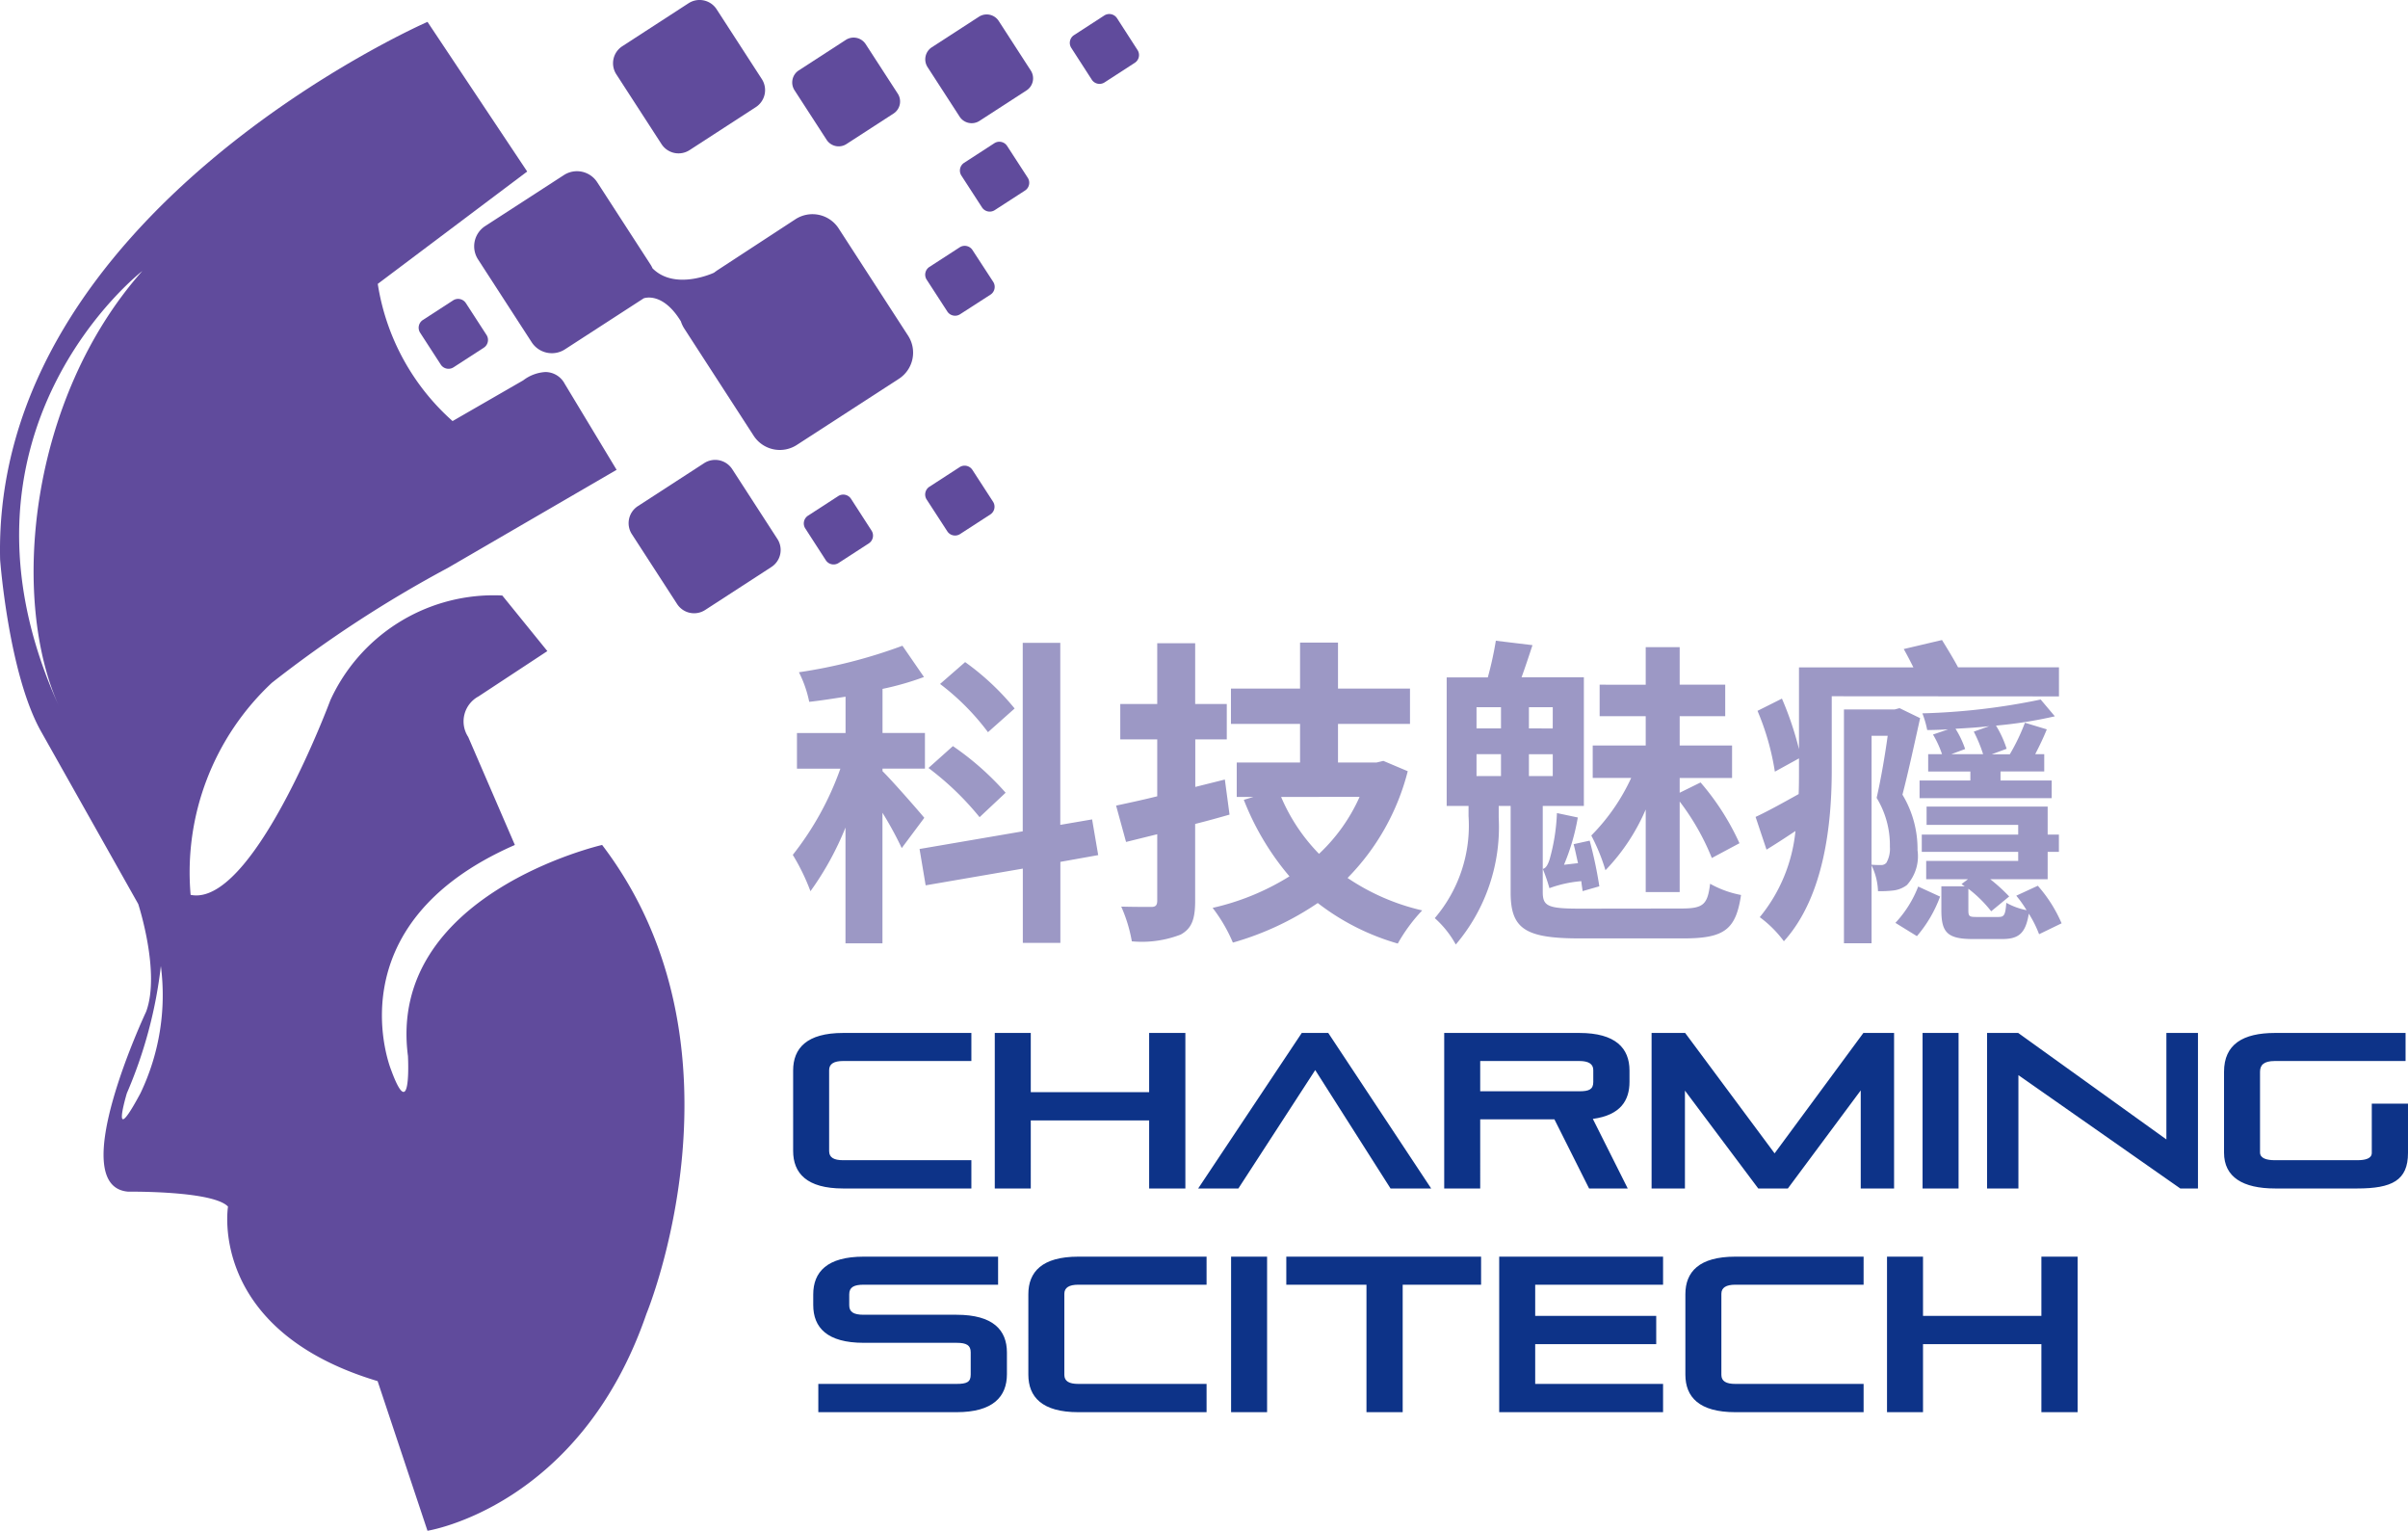 <svg xmlns="http://www.w3.org/2000/svg" width="109.033" height="69.296" viewBox="0 0 109.033 69.296">
  <g id="Group_1825" data-name="Group 1825" transform="translate(-34 -40.121)">
    <path id="Path_1656" data-name="Path 1656" d="M8.64,0V-1.28H2.83c-.41,0-.63-.12-.63-.41V-5.36c0-.28.22-.41.63-.41H8.64V-7.04H2.83c-1.64,0-2.26.69-2.26,1.7V-1.7C.57-.69,1.19,0,2.83,0Zm9.69,0V-7.04H16.69v2.68H11.33V-7.04H9.7V0h1.63V-3.08h5.36V0ZM29.46,0,24.8-7.04H23.6L18.91,0h1.82l3.48-5.36L27.62,0Zm8.9,0L36.78-3.15c1.26-.17,1.66-.84,1.66-1.68v-.51c0-1.01-.63-1.7-2.27-1.7H30.05V0h1.63V-3.13h3.36L36.61,0ZM36.8-4.82c0,.34-.2.42-.63.42H31.68V-5.77h4.49c.41,0,.63.13.63.41ZM50.42,0V-7.04H49.03L45.01-1.59,40.96-7.04H39.44V0h1.51V-4.43L44.27,0h1.34l3.3-4.44V0Zm2.92,0V-7.04H51.71V0ZM64.18,0V-7.04H62.75v4.82L56.04-7.04H54.63V0h1.42V-5.13L63.38,0Zm7.21,0c1.57,0,2.3-.36,2.3-1.61V-3.84H72.05v2.23c0,.26-.3.33-.66.33H67.66c-.36,0-.67-.08-.67-.35V-5.28c0-.3.16-.49.67-.49h5.92V-7.04H67.67c-1.45,0-2.31.51-2.31,1.76v3.66c0,1.11.86,1.62,2.31,1.62Z" transform="translate(69.343 93.918)" fill="#0d3388"/>
    <path id="Path_1657" data-name="Path 1657" d="M6.97,0C8.62,0,9.25-.7,9.25-1.72V-2.7c0-1.02-.63-1.71-2.28-1.71H2.76c-.46,0-.65-.13-.65-.43v-.5c0-.32.22-.43.65-.43H8.85V-7.04H2.76C1.11-7.04.48-6.35.48-5.33v.48c0,1.02.63,1.71,2.28,1.71H6.97c.45,0,.64.11.64.43V-1.7c0,.34-.18.42-.64.42H.71V0ZM18.29,0V-1.28H12.48c-.41,0-.63-.12-.63-.41V-5.36c0-.28.22-.41.63-.41h5.81V-7.04H12.48c-1.64,0-2.26.69-2.26,1.7V-1.7c0,1.01.62,1.7,2.26,1.7Zm2.74,0V-7.04H19.4V0Zm6.14,0V-5.77h3.55V-7.04H21.9v1.27h3.63V0ZM38.96,0V-1.28H33.17v-1.8h5.48V-4.36H33.17V-5.77h5.79V-7.04H31.54V0Zm9.08,0V-1.28H42.23c-.41,0-.63-.12-.63-.41V-5.36c0-.28.22-.41.63-.41h5.81V-7.04H42.23c-1.64,0-2.26.69-2.26,1.7V-1.7c0,1.01.62,1.7,2.26,1.7Zm9.69,0V-7.04H56.09v2.68H50.73V-7.04H49.1V0h1.63V-3.08h5.36V0Z" transform="translate(70.343 104.044)" fill="#0d3388"/>
    <g id="Group_1658" data-name="Group 1658" transform="translate(69.899 69.092)">
      <path id="Path_1489" data-name="Path 1489" d="M-22.875-7.06a11.622,11.622,0,0,0-2.241-2.1l-1.135.99a10.932,10.932,0,0,1,2.169,2.183Zm-.408,3.813a12.825,12.825,0,0,0-2.387-2.11l-1.106.99A13.117,13.117,0,0,1-24.462-2.14Zm-3.682,1.136c-.276-.335-1.47-1.7-1.892-2.111v-.117h1.921V-5.953h-1.921V-7.947a12.986,12.986,0,0,0,1.877-.538L-27.955-9.9A23.123,23.123,0,0,1-32.642-8.7a5.24,5.24,0,0,1,.466,1.339c.538-.058,1.077-.146,1.645-.233v1.645h-2.2v1.615h1.965a13.651,13.651,0,0,1-2.154,3.9,9.567,9.567,0,0,1,.8,1.645,13.564,13.564,0,0,0,1.586-2.882v5.24h1.674v-5.91a15.821,15.821,0,0,1,.873,1.6Zm7.874,1.688-.276-1.616-1.441.247v-8.238h-1.7V-1.5l-4.672.8.276,1.645,4.4-.757V3.551h1.7V-.117Zm5.735-3.421-1.339.335V-5.662h1.426v-1.6H-14.7v-2.751h-1.718v2.751h-1.674v1.6h1.674v2.576c-.7.175-1.324.306-1.863.422l.451,1.645,1.412-.349v3c0,.218-.073.291-.276.291s-.786,0-1.354-.015a6.7,6.7,0,0,1,.48,1.572,4.879,4.879,0,0,0,2.212-.306c.495-.276.655-.684.655-1.528V-1.834c.524-.131,1.048-.276,1.557-.422Zm6.1.786A7.991,7.991,0,0,1-9.092-.481a8.318,8.318,0,0,1-1.717-2.576Zm1.077-1.63-.306.073H-8.233V-6.361h3.26v-1.6h-3.26v-2.081H-9.951v2.081H-13.08v1.6h3.129v1.747h-2.867v1.557h.757l-.437.131A12.153,12.153,0,0,0-10.431.538a11.223,11.223,0,0,1-3.479,1.427,7.058,7.058,0,0,1,.917,1.572A13.3,13.3,0,0,0-9.15,1.746,10.759,10.759,0,0,0-5.526,3.58a7.539,7.539,0,0,1,1.106-1.5A10.034,10.034,0,0,1-7.8.611,10.6,10.6,0,0,0-5.075-4.221ZM5.7,1.251H7.238v-4.1A10.924,10.924,0,0,1,8.694-.292L9.945-.961A11.414,11.414,0,0,0,8.184-3.712l-.946.466v-.669H9.61v-1.47H7.238V-6.71H9.3V-8.137H7.238v-1.7H5.7v1.7H3.614V-6.71H5.7v1.324h-2.4v1.47H5.042A9.108,9.108,0,0,1,3.236-1.31,8.678,8.678,0,0,1,3.877.262,9.138,9.138,0,0,0,5.7-2.489ZM3.6.989a19.089,19.089,0,0,0-.437-2.067l-.728.16c.073.262.131.567.2.859L2,.014a9.728,9.728,0,0,0,.625-2.14l-.945-.2A8.909,8.909,0,0,1,1.345-.219C1.272,0,1.185.174,1.04.2a8.236,8.236,0,0,1,.3.873A5.514,5.514,0,0,1,2.785.756c.014.175.044.32.058.451ZM-1.961-4.993H-.853V-4H-1.961Zm0-2.125H-.853v.961H-1.961Zm3.451.961H.412v-.961H1.491ZM1.491-4H.412v-.99H1.491Zm1.221,6c-1.455,0-1.674-.117-1.674-.757V-2.65H2.9V-8.472H.078C.238-8.908.4-9.4.573-9.927l-1.659-.2a15.622,15.622,0,0,1-.364,1.659H-3.312V-2.65h.99v.466A6.447,6.447,0,0,1-3.851,2.43,4.456,4.456,0,0,1-2.9,3.624,8.208,8.208,0,0,0-.956-2.125V-2.65h.54V1.266c0,1.645.654,2.081,3.127,2.081h4.7c1.863,0,2.372-.408,2.605-1.965a4.592,4.592,0,0,1-1.4-.509c-.116.946-.306,1.121-1.31,1.121Zm21.7-9.607V-8.922H19.844c-.2-.378-.495-.859-.728-1.237l-1.732.408c.131.233.291.538.436.83H12.64v3.7a14.6,14.6,0,0,0-.772-2.286l-1.106.554a11.567,11.567,0,0,1,.786,2.752l1.092-.6v.539c0,.35,0,.713-.015,1.076-.728.407-1.441.8-1.95,1.034L11.17-.671c.451-.276.873-.552,1.31-.843a7.261,7.261,0,0,1-1.616,3.9,5.17,5.17,0,0,1,1.092,1.09c1.862-2.052,2.167-5.428,2.167-7.742V-7.614ZM19.538-4.992l.626-.233a4.276,4.276,0,0,0-.437-.918c.509-.029,1.033-.058,1.528-.117l-.7.247a6.619,6.619,0,0,1,.422,1.02Zm4.046-2.474a29.99,29.99,0,0,1-5.356.626,4.464,4.464,0,0,1,.218.755c.32,0,.64-.014.946-.029l-.684.233a4.452,4.452,0,0,1,.408.889H18.49v.784H20.4V-3.8H18.1V-3h5.982v-.8H21.765v-.409h1.98v-.784h-.408c.189-.364.378-.758.524-1.122l-.99-.3a9.211,9.211,0,0,1-.684,1.427h-.815l.67-.248a4.726,4.726,0,0,0-.481-1.049,19.729,19.729,0,0,0,2.664-.421ZM15.927-5.823h.729c-.117.859-.306,1.965-.5,2.809a4.1,4.1,0,0,1,.6,2.212,1.277,1.277,0,0,1-.16.728.313.313,0,0,1-.263.1c-.117,0-.233,0-.408-.015Zm1.267-1.252-.218.058h-2.3V3.566h1.25V.043a2.864,2.864,0,0,1,.292,1.165,4.861,4.861,0,0,0,.685-.029,1.262,1.262,0,0,0,.625-.248,1.943,1.943,0,0,0,.48-1.572,4.77,4.77,0,0,0-.683-2.518c.261-1,.567-2.416.8-3.464ZM17.98,3.245a5.833,5.833,0,0,0,1.049-1.79L18.038,1a5.086,5.086,0,0,1-1.032,1.644Zm6.551-.581a6.334,6.334,0,0,0-1.077-1.7l-.975.45a5.346,5.346,0,0,1,.466.656,3.082,3.082,0,0,1-.917-.335c-.044.569-.1.642-.364.642h-.99c-.32,0-.364-.029-.364-.306V1.1a5.737,5.737,0,0,1,1.033,1.019l.815-.67A7.964,7.964,0,0,0,21.3.668h2.6V-.569h.509v-.784H23.9V-2.619H18.418v.828h4.148v.438H18.2v.784h4.366V-.16H18.4V.668h1.892L20,.888l.146.1H19.087V2.067c0,1,.262,1.309,1.426,1.309h1.325c.742,0,1.063-.247,1.208-1.148a5.045,5.045,0,0,1,.466.93Z" transform="translate(32.918 10.159)" fill="#9c98c5"/>
    </g>
    <g id="Group_1659" data-name="Group 1659" transform="translate(62.46 60.938)">
      <path id="Path_1490" data-name="Path 1490" d="M-15.354-8.153a.918.918,0,0,1-.272,1.27l-3,1.946a.918.918,0,0,1-1.27-.272l-2.047-3.16a.918.918,0,0,1,.272-1.27l3-1.945a.919.919,0,0,1,1.271.271Z" transform="translate(22.094 11.732)" fill="#604b9c"/>
    </g>
    <g id="Group_1660" data-name="Group 1660" transform="translate(61.755 40.121)">
      <path id="Path_1491" data-name="Path 1491" d="M-15.354-8.153a.918.918,0,0,1-.272,1.27l-3,1.946a.918.918,0,0,1-1.27-.272l-2.047-3.16a.918.918,0,0,1,.271-1.27l3-1.946a.919.919,0,0,1,1.271.272Z" transform="translate(22.094 11.732)" fill="#604b9c"/>
    </g>
    <g id="Group_1661" data-name="Group 1661" transform="translate(75.894 40.775)">
      <path id="Path_1492" data-name="Path 1492" d="M-10.885-5.78a.651.651,0,0,1-.192.9L-13.207-3.5a.651.651,0,0,1-.9-.192l-1.451-2.241a.651.651,0,0,1,.193-.9l2.13-1.38a.65.65,0,0,1,.9.192Z" transform="translate(15.664 8.318)" fill="#604b9c"/>
    </g>
    <g id="Group_1662" data-name="Group 1662" transform="translate(69.872 41.823)">
      <path id="Path_1493" data-name="Path 1493" d="M-10.885-5.78a.65.65,0,0,1-.193.9l-2.13,1.38a.65.65,0,0,1-.9-.193l-1.452-2.241a.65.65,0,0,1,.193-.9l2.129-1.38a.651.651,0,0,1,.9.193Z" transform="translate(15.664 8.318)" fill="#604b9c"/>
    </g>
    <g id="Group_1663" data-name="Group 1663" transform="translate(82.44 40.755)">
      <path id="Path_1494" data-name="Path 1494" d="M-7-3.715a.418.418,0,0,1-.124.578l-1.369.887a.419.419,0,0,1-.579-.124L-10-3.813a.418.418,0,0,1,.125-.578l1.368-.887a.419.419,0,0,1,.579.124Z" transform="translate(10.067 5.346)" fill="#604b9c"/>
    </g>
    <g id="Group_1664" data-name="Group 1664" transform="translate(77.465 46.536)">
      <path id="Path_1495" data-name="Path 1495" d="M-6.995-3.714a.418.418,0,0,1-.123.578l-1.37.887a.418.418,0,0,1-.579-.124L-10-3.812a.418.418,0,0,1,.124-.578l1.368-.887a.419.419,0,0,1,.579.124Z" transform="translate(10.066 5.345)" fill="#604b9c"/>
    </g>
    <g id="Group_1665" data-name="Group 1665" transform="translate(75.894 51.249)">
      <path id="Path_1496" data-name="Path 1496" d="M-7-3.714a.419.419,0,0,1-.124.578L-8.5-2.249a.419.419,0,0,1-.579-.124l-.934-1.44a.417.417,0,0,1,.124-.578l1.37-.887a.42.42,0,0,1,.58.124Z" transform="translate(10.079 5.345)" fill="#604b9c"/>
    </g>
    <g id="Group_1666" data-name="Group 1666" transform="translate(70.396 62.508)">
      <path id="Path_1497" data-name="Path 1497" d="M-7-3.714a.419.419,0,0,1-.123.578l-1.369.887a.419.419,0,0,1-.579-.124L-10-3.812a.417.417,0,0,1,.124-.578l1.368-.887a.42.42,0,0,1,.579.124Z" transform="translate(10.067 5.345)" fill="#604b9c"/>
    </g>
    <g id="Group_1667" data-name="Group 1667" transform="translate(52.959 53.651)">
      <path id="Path_1498" data-name="Path 1498" d="M-6.995-3.714a.418.418,0,0,1-.123.578l-1.369.887a.419.419,0,0,1-.579-.123L-10-3.813a.417.417,0,0,1,.124-.578l1.368-.887a.419.419,0,0,1,.579.124Z" transform="translate(10.065 5.345)" fill="#604b9c"/>
    </g>
    <g id="Group_1668" data-name="Group 1668" transform="translate(75.894 61.199)">
      <path id="Path_1499" data-name="Path 1499" d="M-6.995-3.715a.417.417,0,0,1-.123.578l-1.369.887a.419.419,0,0,1-.579-.124L-10-3.813a.417.417,0,0,1,.124-.578l1.368-.887a.419.419,0,0,1,.579.124Z" transform="translate(10.065 5.346)" fill="#604b9c"/>
    </g>
    <g id="Group_1669" data-name="Group 1669" transform="translate(34 41.111)">
      <path id="Path_1500" data-name="Path 1500" d="M-12.7-113.142c-.182,0,.173-1.177.173-1.177a20.36,20.36,0,0,0,1.54-5.758,10.274,10.274,0,0,1-.924,5.758c-.472.883-.7,1.177-.789,1.177m.872-38.394h0c-5.134,5.791-6,14.825-3.759,19.731-5.678-12.436,3.759-19.731,3.759-19.731M1.086-162.814s-19.719,8.6-19.352,24.339c0,0,.384,5.182,1.86,7.791l4.394,7.8s1.016,3.1.357,4.875c0,0-3.725,7.908-.816,8.146h.16c.734,0,3.763.039,4.364.676,0,0-.931,5.592,6.774,7.9l2.258,6.774S7.994-95.587,11-104.336c0,0,4.982-12.042-2.007-21.221,0,0-9.749,2.234-8.792,9.554,0,0,.087,1.625-.2,1.625-.116,0-.293-.259-.559-.986,0,0-2.7-6.561,5.6-10.192L2.93-130.444a1.284,1.284,0,0,1,.463-1.835l3.12-2.053-2.039-2.514s-.13-.012-.36-.012a8.136,8.136,0,0,0-7.426,4.748s-3.287,8.838-6.071,8.838a1.279,1.279,0,0,1-.257-.026,11.741,11.741,0,0,1,3.68-9.6A54.8,54.8,0,0,1,2.011-138.1l7.638-4.437-2.353-3.9a.993.993,0,0,0-.869-.527,1.817,1.817,0,0,0-1.006.376l-3.2,1.844a10.444,10.444,0,0,1-3.387-6.21L5.6-156.04Z" transform="translate(18.271 162.814)" fill="#604b9c"/>
    </g>
    <g id="Group_1670" data-name="Group 1670" transform="translate(55.471 47.877)">
      <path id="Path_1501" data-name="Path 1501" d="M-24.727-10.455s-1.755.827-2.78-.2v0a1.135,1.135,0,0,0-.077-.149l-2.429-3.75a1.09,1.09,0,0,0-1.507-.322l-3.565,2.309a1.09,1.09,0,0,0-.323,1.507l2.429,3.75a1.09,1.09,0,0,0,1.507.322l3.565-2.309s.843-.329,1.679,1.034l0-.007a1.384,1.384,0,0,0,.152.331l3.148,4.861a1.414,1.414,0,0,0,1.954.418l4.622-2.994A1.412,1.412,0,0,0-15.931-7.6l-3.149-4.862a1.413,1.413,0,0,0-1.953-.417L-24.6-10.548" transform="translate(35.582 15.045)" fill="#604b9c"/>
    </g>
  </g>
</svg>
